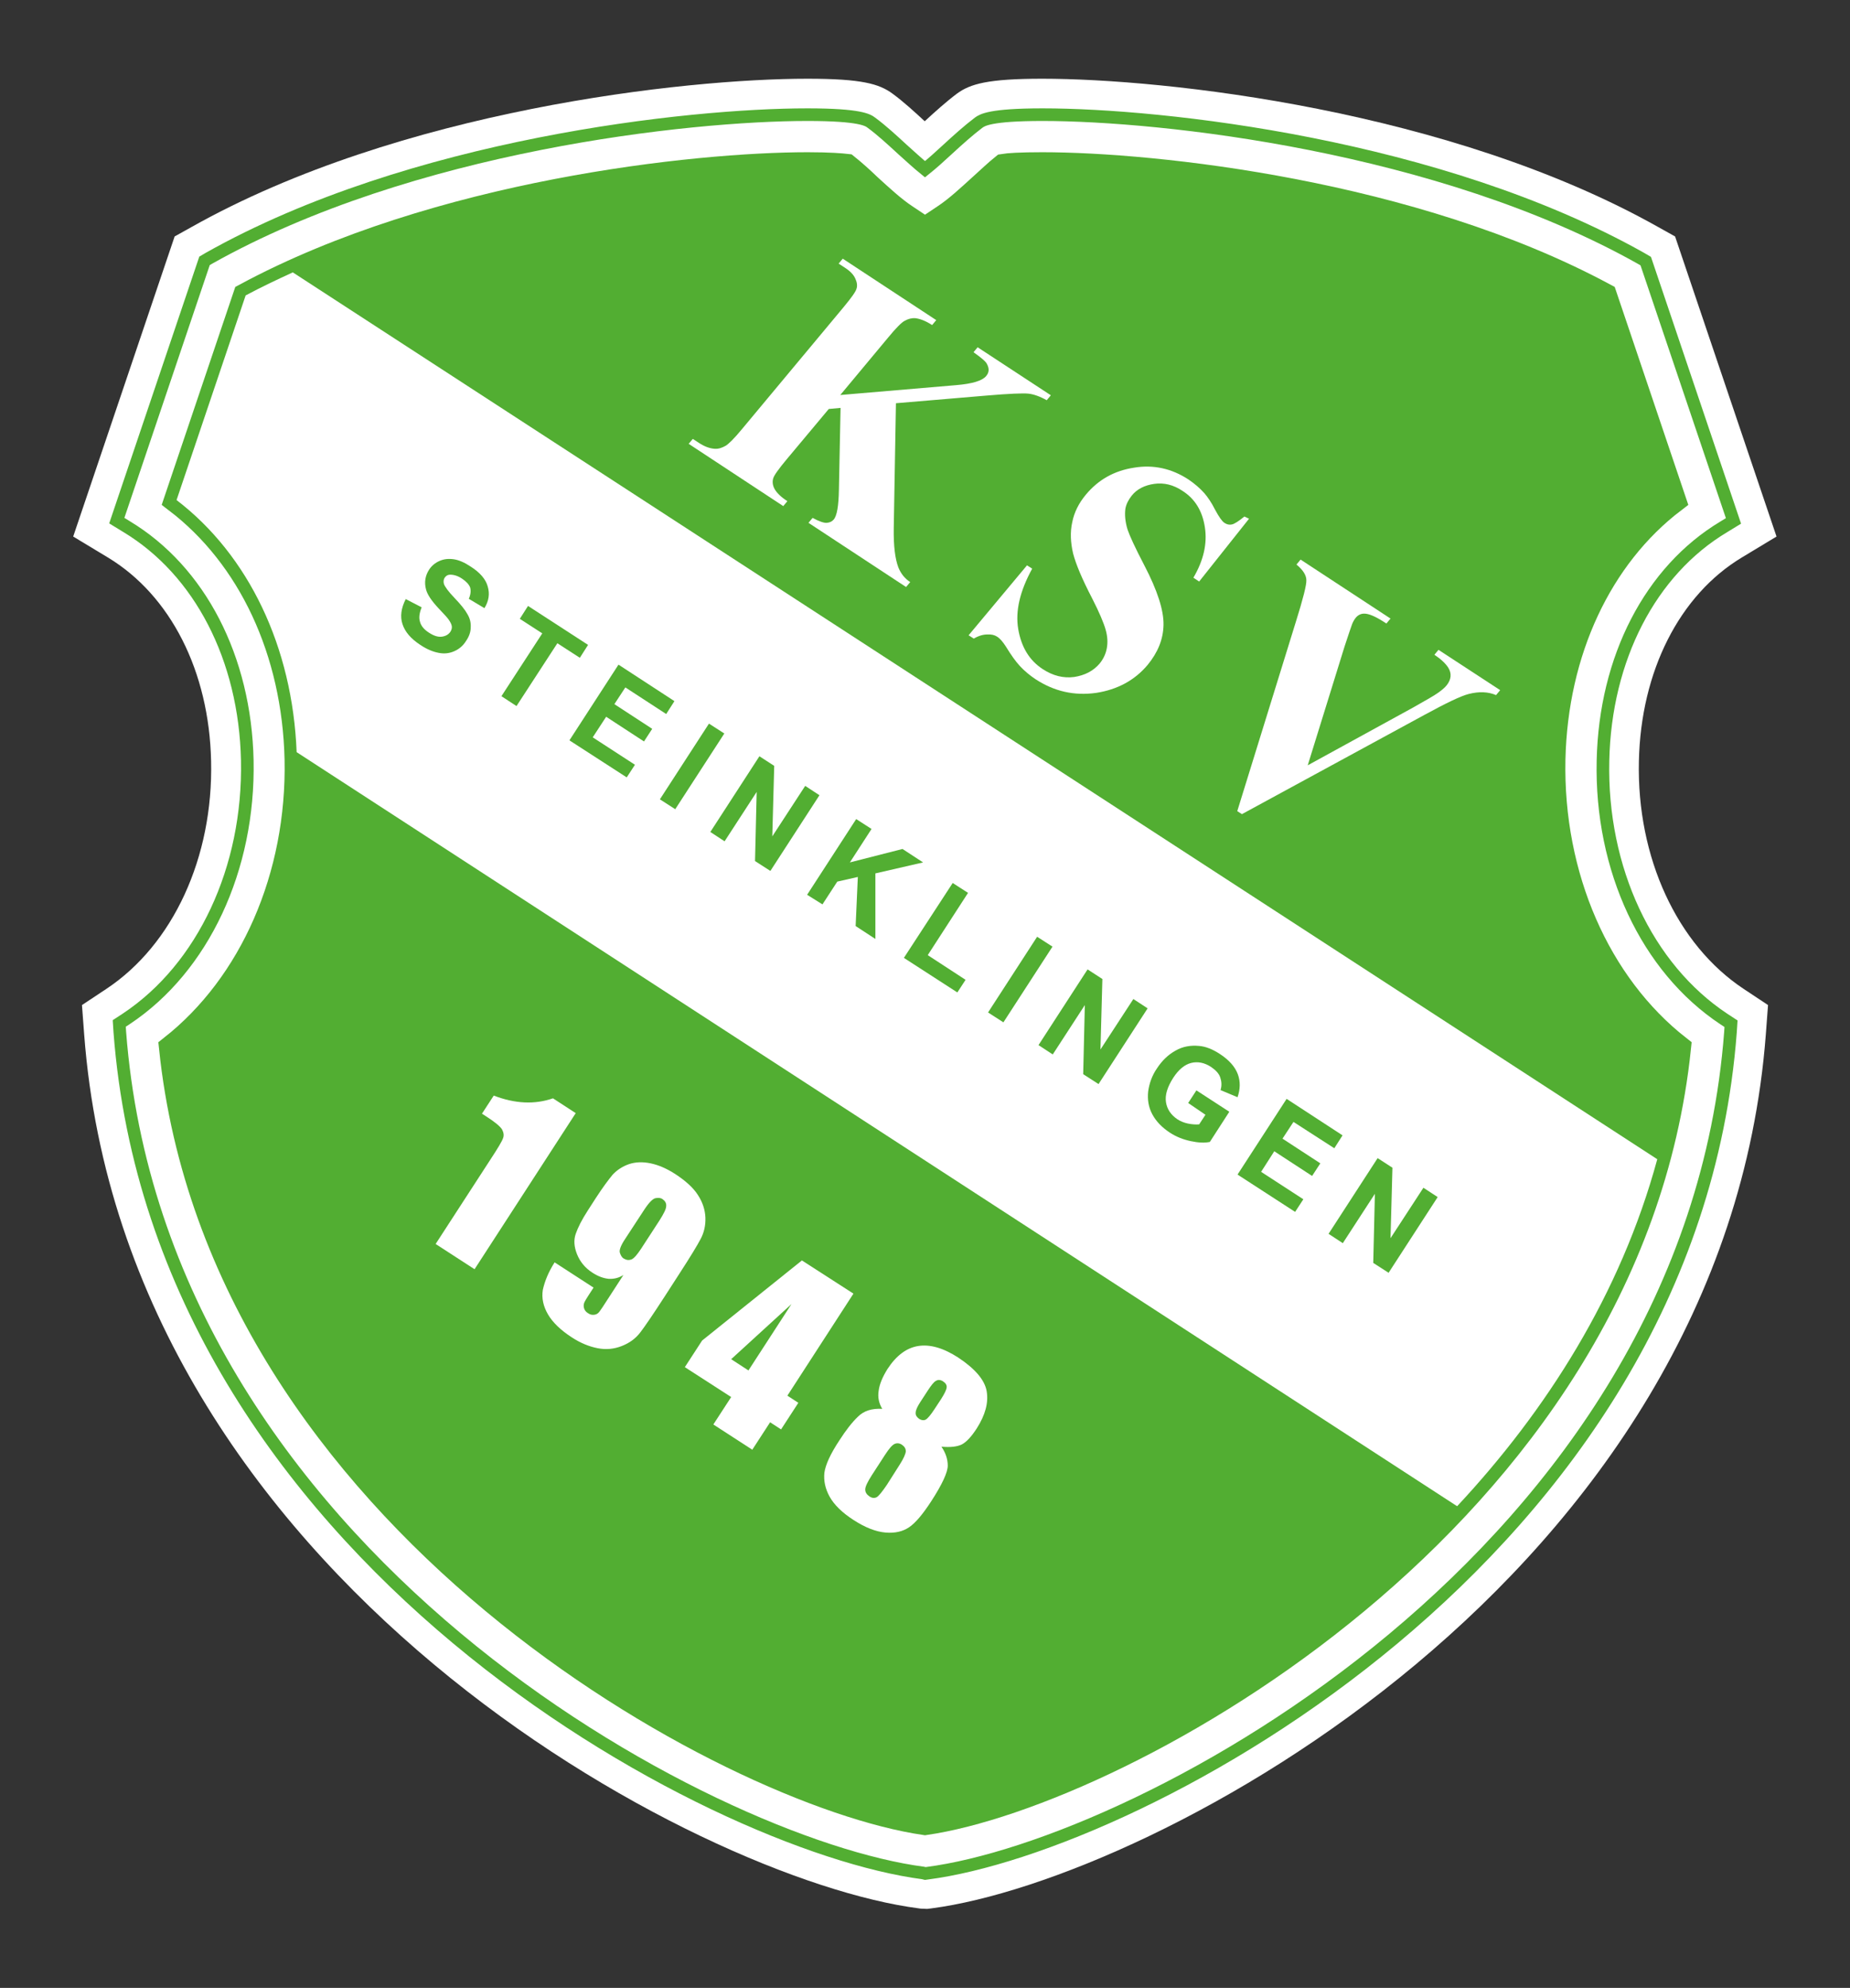 <?xml version="1.0" encoding="utf-8"?>
<!-- Generator: Adobe Illustrator 26.2.0, SVG Export Plug-In . SVG Version: 6.00 Build 0)  -->
<svg version="1.1" baseProfile="basic" id="Ebene_1"
	 xmlns="http://www.w3.org/2000/svg" xmlns:xlink="http://www.w3.org/1999/xlink" x="0px" y="0px" viewBox="0 0 67.48 72.47"
	 xml:space="preserve">
<rect x="0" y="0" width="67.48" height="72.47" fill="#333333" stroke="none"/>
<style type="text/css">
	.st0{fill-rule:evenodd;clip-rule:evenodd;fill:#FFFFFF;}
	.st1{fill-rule:evenodd;clip-rule:evenodd;fill:#52AE32;stroke:#52AE32;stroke-width:0.921;stroke-miterlimit:10;}
	.st2{fill:none;}
	.st3{fill:#FFFFFF;}
	.st4{fill-rule:evenodd;clip-rule:evenodd;fill:none;stroke:#52AE32;stroke-width:0.46;stroke-miterlimit:10;}
	.st5{fill:#52AE32;}
</style>
<path class="st0" d="M33.58,69.58l-0.07-0.01C25.45,68.53,4.57,57.52,3.07,37.71l-0.08-1.07l0.89-0.59c2.43-1.61,3.9-4.79,3.82-8.3
	c-0.07-3.28-1.48-6.05-3.77-7.43l-1.26-0.76l3.7-10.94l0.61-0.34c7.61-4.28,18.02-5.41,22.47-5.41c1.99,0,2.62,0.19,3.1,0.54
	c0.41,0.3,0.8,0.66,1.18,1.01c0.38-0.35,0.78-0.71,1.18-1.01c0.48-0.35,1.12-0.54,3.11-0.54c4.45,0,14.86,1.13,22.47,5.41l0.61,0.34
	l3.7,10.94l-1.26,0.76c-2.28,1.37-3.69,4.15-3.76,7.43c-0.08,3.51,1.39,6.69,3.82,8.3l0.89,0.59l-0.08,1.07
	c-1.51,19.8-22.38,30.81-30.43,31.86l-0.16,0.02L33.58,69.58z"/>
<path class="st1" d="M33.74,66.44C26.61,65.4,8.05,55.38,6.26,38.2c2.93-2.3,4.67-6.25,4.58-10.52c-0.09-3.94-1.71-7.39-4.4-9.44
	l2.52-7.46c7-3.77,16.42-4.77,20.5-4.77c0.82,0,1.24,0.04,1.42,0.06c0.25,0.2,0.54,0.46,0.81,0.72c0.44,0.4,0.89,0.82,1.33,1.11
	l0.72,0.48l0.72-0.48c0.44-0.29,0.89-0.71,1.33-1.11c0.28-0.25,0.56-0.52,0.81-0.72c0.18-0.03,0.6-0.06,1.42-0.06
	c4.08,0,13.5,1,20.5,4.77l2.52,7.46c-2.69,2.05-4.31,5.5-4.4,9.44c-0.09,4.27,1.64,8.22,4.58,10.52
	C59.43,55.38,40.87,65.4,33.74,66.44z"/>
<g>
	<path class="st2" d="M10.82,27.43c0,0.08,0.02,0.17,0.02,0.25c0.09,4.27-1.64,8.22-4.58,10.52c1.79,17.18,20.35,27.2,27.48,28.25
		c4.35-0.64,12.95-4.62,19.4-11.53L10.82,27.43z"/>
	<path class="st2" d="M61.22,38.2c-2.93-2.3-4.67-6.25-4.58-10.52c0.09-3.94,1.71-7.39,4.4-9.44l-2.52-7.46
		c-7-3.77-16.42-4.77-20.5-4.77c-0.82,0-1.24,0.04-1.42,0.06c-0.25,0.2-0.54,0.46-0.81,0.72c-0.44,0.4-0.89,0.82-1.33,1.11
		l-0.72,0.48L33.02,7.9c-0.44-0.29-0.89-0.71-1.33-1.11c-0.28-0.25-0.56-0.52-0.81-0.72c-0.18-0.03-0.6-0.06-1.42-0.06
		c-3.75,0-12.02,0.86-18.77,3.93l49.77,32.32C60.81,40.95,61.07,39.6,61.22,38.2z"/>
	<path class="st3" d="M60.45,42.26L10.68,9.93c-0.59,0.27-1.16,0.54-1.72,0.84l-2.52,7.46c2.63,2.01,4.23,5.36,4.38,9.19
		l42.33,27.49C56.4,51.43,59.11,47.19,60.45,42.26z"/>
</g>
<path class="st4" d="M33.67,68.28c-7.75-1.01-27.85-11.6-29.3-30.66l-0.02-0.31l0.26-0.17c2.8-1.86,4.49-5.47,4.41-9.42
	c-0.08-3.73-1.73-6.91-4.4-8.52l-0.36-0.22l3.2-9.47l0.17-0.1C15,5.27,25.13,4.18,29.45,4.18c1.94,0,2.21,0.2,2.33,0.29
	c0.37,0.27,0.76,0.63,1.14,0.98c0.28,0.25,0.56,0.51,0.82,0.72c0.25-0.2,0.54-0.46,0.82-0.72c0.38-0.35,0.77-0.7,1.14-0.98
	c0.13-0.09,0.4-0.29,2.33-0.29c4.33,0,14.46,1.1,21.83,5.24l0.17,0.1l3.2,9.47l-0.36,0.22c-2.67,1.6-4.32,4.79-4.4,8.52
	c-0.09,3.95,1.6,7.56,4.41,9.42l0.26,0.17l-0.02,0.31c-1.45,19.06-21.55,29.66-29.3,30.66l-0.07,0.01L33.67,68.28z"/>
<g>
	<path class="st3" d="M32.68,14.7l-0.08,4.56c-0.01,0.64,0.05,1.12,0.17,1.43c0.09,0.22,0.23,0.4,0.43,0.53l-0.15,0.18l-3.56-2.34
		l0.15-0.18c0.24,0.13,0.42,0.19,0.52,0.18c0.11-0.01,0.19-0.05,0.25-0.12c0.12-0.14,0.18-0.5,0.19-1.09l0.06-2.98l-0.43,0.04
		l-1.54,1.84c-0.29,0.35-0.46,0.58-0.49,0.7c-0.03,0.11-0.02,0.24,0.05,0.37s0.22,0.29,0.47,0.45l-0.15,0.18l-3.45-2.27l0.15-0.18
		l0.23,0.15c0.2,0.13,0.39,0.2,0.57,0.21c0.13,0.01,0.26-0.03,0.4-0.11c0.1-0.06,0.3-0.25,0.58-0.59l3.71-4.45
		c0.29-0.35,0.45-0.57,0.48-0.68c0.04-0.11,0.02-0.24-0.04-0.37c-0.06-0.14-0.18-0.27-0.38-0.4l-0.23-0.15l0.15-0.18l3.41,2.24
		l-0.15,0.18c-0.23-0.15-0.44-0.23-0.61-0.25c-0.13-0.01-0.26,0.02-0.4,0.1c-0.11,0.06-0.31,0.26-0.59,0.6l-1.75,2.1l4.23-0.36
		c0.59-0.05,0.95-0.16,1.09-0.33c0.11-0.13,0.12-0.27,0.03-0.44c-0.04-0.09-0.21-0.23-0.49-0.43l0.15-0.18l2.67,1.75l-0.15,0.18
		c-0.25-0.14-0.48-0.22-0.67-0.24c-0.19-0.02-0.7,0-1.52,0.07L32.68,14.7z"/>
	<path class="st3" d="M45.56,18.91l-1.82,2.29l-0.21-0.14c0.37-0.63,0.51-1.24,0.42-1.83c-0.09-0.6-0.36-1.04-0.81-1.33
		c-0.34-0.23-0.69-0.31-1.04-0.26c-0.35,0.05-0.63,0.19-0.82,0.43c-0.12,0.15-0.2,0.31-0.23,0.47c-0.03,0.22-0.01,0.48,0.08,0.77
		c0.07,0.21,0.27,0.65,0.61,1.3c0.48,0.92,0.71,1.64,0.7,2.17c-0.01,0.53-0.21,1.01-0.58,1.46c-0.47,0.56-1.1,0.9-1.88,1.02
		c-0.79,0.11-1.52-0.05-2.21-0.5c-0.21-0.14-0.4-0.3-0.56-0.47s-0.33-0.41-0.52-0.72c-0.11-0.17-0.21-0.29-0.32-0.36
		c-0.09-0.06-0.21-0.09-0.36-0.08c-0.15,0-0.32,0.05-0.49,0.15l-0.19-0.12l2.13-2.55l0.19,0.12c-0.45,0.82-0.62,1.55-0.51,2.2
		s0.4,1.14,0.89,1.46c0.38,0.25,0.76,0.34,1.15,0.29c0.39-0.06,0.7-0.22,0.93-0.49c0.13-0.16,0.22-0.34,0.26-0.55
		c0.04-0.21,0.03-0.43-0.04-0.68s-0.23-0.63-0.49-1.14c-0.37-0.71-0.6-1.26-0.7-1.65c-0.09-0.39-0.11-0.77-0.03-1.13
		c0.07-0.36,0.24-0.7,0.5-1.01c0.45-0.54,1.03-0.87,1.75-0.98c0.71-0.12,1.38,0.03,1.99,0.43c0.22,0.15,0.41,0.31,0.58,0.5
		c0.12,0.14,0.26,0.34,0.39,0.6c0.14,0.26,0.25,0.42,0.34,0.48c0.09,0.06,0.18,0.08,0.27,0.06c0.1-0.02,0.25-0.12,0.46-0.29
		L45.56,18.91z"/>
	<path class="st3" d="M54.72,25.16l-0.15,0.18c-0.28-0.12-0.61-0.14-1-0.04c-0.28,0.07-0.82,0.33-1.61,0.76l-6.66,3.62l-0.17-0.11
		l2.14-6.91c0.26-0.83,0.39-1.34,0.38-1.51c0-0.18-0.12-0.37-0.36-0.57l0.15-0.18l3.28,2.15l-0.15,0.18l-0.11-0.07
		c-0.3-0.19-0.53-0.29-0.7-0.29c-0.12,0-0.22,0.05-0.3,0.14c-0.05,0.06-0.1,0.14-0.14,0.24c-0.04,0.1-0.13,0.38-0.28,0.83L47.7,27.9
		l3.85-2.11c0.46-0.26,0.76-0.43,0.9-0.53c0.14-0.1,0.25-0.19,0.32-0.28c0.08-0.1,0.13-0.21,0.14-0.32
		c0.01-0.11-0.02-0.22-0.09-0.33c-0.1-0.15-0.27-0.31-0.5-0.46l0.15-0.18L54.72,25.16z"/>
</g>
<g>
	<path class="st5" d="M14.8,21.84l0.58,0.3c-0.08,0.2-0.11,0.38-0.06,0.53c0.04,0.15,0.15,0.28,0.32,0.39
		c0.18,0.12,0.34,0.17,0.48,0.15c0.14-0.02,0.24-0.08,0.31-0.18c0.04-0.07,0.06-0.13,0.05-0.2c-0.01-0.07-0.05-0.15-0.12-0.25
		c-0.05-0.07-0.17-0.2-0.37-0.41c-0.25-0.27-0.4-0.49-0.45-0.68c-0.07-0.26-0.03-0.5,0.11-0.72c0.09-0.14,0.22-0.25,0.38-0.32
		c0.16-0.07,0.33-0.09,0.53-0.06c0.19,0.03,0.39,0.12,0.6,0.26c0.35,0.22,0.56,0.47,0.63,0.73c0.08,0.27,0.04,0.53-0.12,0.79
		l-0.57-0.34c0.07-0.16,0.08-0.29,0.05-0.41c-0.04-0.11-0.14-0.22-0.29-0.32c-0.16-0.11-0.31-0.15-0.44-0.15
		c-0.09,0-0.15,0.04-0.2,0.11c-0.04,0.06-0.05,0.14-0.03,0.22c0.03,0.1,0.16,0.28,0.39,0.52c0.23,0.24,0.39,0.44,0.47,0.59
		c0.09,0.15,0.13,0.31,0.12,0.48c0,0.17-0.06,0.34-0.18,0.51c-0.1,0.16-0.24,0.28-0.42,0.36c-0.18,0.08-0.37,0.1-0.57,0.06
		c-0.21-0.04-0.43-0.13-0.67-0.29c-0.35-0.23-0.56-0.48-0.65-0.76C14.59,22.48,14.63,22.17,14.8,21.84z"/>
	<path class="st5" d="M18.29,25.38l1.49-2.29l-0.82-0.53l0.3-0.47l2.19,1.42l-0.3,0.47l-0.82-0.53l-1.49,2.29L18.29,25.38z"/>
	<path class="st5" d="M20.77,26.99l1.79-2.76l2.04,1.33l-0.3,0.47l-1.49-0.97l-0.4,0.61l1.38,0.9l-0.3,0.46l-1.38-0.9l-0.49,0.75
		l1.54,1l-0.3,0.46L20.77,26.99z"/>
	<path class="st5" d="M24.07,29.14l1.79-2.76l0.56,0.36l-1.79,2.76L24.07,29.14z"/>
	<path class="st5" d="M25.91,30.33l1.79-2.76l0.54,0.35l-0.07,2.57l1.2-1.84l0.52,0.34l-1.79,2.76l-0.56-0.36l0.06-2.52l-1.17,1.8
		L25.91,30.33z"/>
	<path class="st5" d="M29.44,32.62l1.79-2.76l0.56,0.36l-0.79,1.22l1.92-0.49l0.75,0.49l-1.74,0.4l0,2.39l-0.72-0.47l0.08-1.79
		l-0.75,0.17l-0.54,0.83L29.44,32.62z"/>
	<path class="st5" d="M32.97,34.92l1.78-2.73l0.56,0.36l-1.47,2.27l1.38,0.9l-0.3,0.46L32.97,34.92z"/>
	<path class="st5" d="M36.04,36.91l1.79-2.76l0.56,0.36l-1.79,2.76L36.04,36.91z"/>
	<path class="st5" d="M37.88,38.1l1.79-2.76l0.54,0.35l-0.07,2.57l1.2-1.84l0.52,0.34l-1.79,2.76l-0.56-0.36l0.06-2.52l-1.17,1.8
		L37.88,38.1z"/>
	<path class="st5" d="M43.34,40.21l0.3-0.46l1.2,0.78l-0.71,1.1c-0.19,0.04-0.42,0.03-0.7-0.03c-0.28-0.06-0.53-0.16-0.76-0.31
		c-0.29-0.19-0.5-0.41-0.64-0.67c-0.14-0.26-0.18-0.54-0.15-0.83c0.04-0.29,0.14-0.58,0.32-0.84c0.19-0.29,0.41-0.5,0.68-0.65
		c0.26-0.15,0.55-0.2,0.86-0.17c0.24,0.02,0.49,0.12,0.75,0.29c0.34,0.22,0.56,0.47,0.66,0.74c0.1,0.27,0.09,0.55-0.01,0.84
		l-0.62-0.26c0.05-0.16,0.04-0.31-0.01-0.46s-0.17-0.27-0.33-0.38c-0.24-0.16-0.49-0.21-0.73-0.15c-0.24,0.06-0.46,0.24-0.66,0.55
		c-0.21,0.33-0.3,0.62-0.26,0.88c0.04,0.26,0.18,0.46,0.41,0.62c0.12,0.08,0.25,0.13,0.39,0.16c0.15,0.03,0.28,0.04,0.41,0.03
		l0.23-0.35L43.34,40.21z"/>
	<path class="st5" d="M45.14,42.82l1.79-2.76l2.04,1.33l-0.3,0.47l-1.49-0.96l-0.4,0.61l1.38,0.9l-0.3,0.46l-1.38-0.9L46,42.72
		l1.54,1l-0.3,0.46L45.14,42.82z"/>
	<path class="st5" d="M48.46,44.98l1.79-2.76l0.54,0.35l-0.07,2.57l1.2-1.84l0.52,0.34l-1.79,2.76l-0.56-0.36l0.06-2.52l-1.17,1.8
		L48.46,44.98z"/>
</g>
<g>
	<path class="st3" d="M21,40.58l-3.69,5.69l-1.42-0.92l1.98-3.05c0.29-0.44,0.45-0.71,0.48-0.81c0.04-0.1,0.02-0.21-0.04-0.32
		c-0.07-0.11-0.26-0.27-0.59-0.48l-0.14-0.09l0.43-0.66c0.78,0.3,1.5,0.33,2.16,0.1L21,40.58z"/>
	<path class="st3" d="M20.23,46.02l1.42,0.92c-0.17,0.26-0.28,0.43-0.32,0.51c-0.04,0.07-0.05,0.15-0.03,0.23
		c0.02,0.08,0.07,0.15,0.16,0.2c0.07,0.05,0.15,0.06,0.22,0.05c0.08-0.01,0.14-0.05,0.19-0.12c0.05-0.07,0.15-0.21,0.28-0.42
		l0.59-0.91c-0.17,0.11-0.35,0.15-0.54,0.14c-0.19-0.02-0.39-0.09-0.6-0.23c-0.26-0.17-0.44-0.39-0.55-0.66
		c-0.11-0.27-0.13-0.52-0.05-0.75s0.22-0.51,0.44-0.85l0.29-0.45c0.26-0.4,0.47-0.68,0.62-0.86c0.16-0.17,0.36-0.3,0.59-0.38
		c0.24-0.08,0.5-0.09,0.79-0.03c0.29,0.06,0.59,0.19,0.9,0.39c0.38,0.25,0.66,0.5,0.83,0.77c0.17,0.26,0.26,0.54,0.27,0.82
		c0.01,0.29-0.05,0.54-0.17,0.77c-0.12,0.23-0.38,0.66-0.79,1.29l-0.51,0.79c-0.44,0.68-0.74,1.12-0.91,1.34
		c-0.17,0.22-0.39,0.38-0.67,0.49c-0.28,0.11-0.57,0.14-0.88,0.08c-0.31-0.06-0.63-0.19-0.95-0.4c-0.4-0.26-0.69-0.54-0.86-0.83
		c-0.17-0.29-0.24-0.59-0.19-0.9C19.87,46.71,20,46.38,20.23,46.02z M22.8,45.17c-0.16,0.24-0.22,0.41-0.19,0.5s0.07,0.17,0.14,0.21
		c0.1,0.06,0.19,0.07,0.29,0.03c0.09-0.04,0.2-0.17,0.34-0.38l0.67-1.03c0.16-0.25,0.25-0.43,0.25-0.53
		c0.01-0.11-0.04-0.19-0.14-0.26c-0.06-0.04-0.14-0.05-0.25-0.03c-0.1,0.02-0.24,0.16-0.41,0.42L22.8,45.17z"/>
	<path class="st3" d="M31.13,47.16l-2.41,3.72l0.4,0.26l-0.63,0.97l-0.4-0.26l-0.65,1l-1.42-0.92l0.65-1l-1.69-1.09l0.63-0.97
		l3.64-2.92L31.13,47.16z M27.3,49.96l1.57-2.42l-2.2,2.01L27.3,49.96z"/>
	<path class="st3" d="M34.34,52.74c0.15,0.22,0.23,0.45,0.23,0.69c0,0.24-0.2,0.68-0.61,1.31c-0.3,0.46-0.56,0.77-0.79,0.93
		c-0.23,0.16-0.52,0.23-0.87,0.2c-0.35-0.03-0.74-0.18-1.17-0.46c-0.42-0.27-0.71-0.56-0.87-0.85c-0.16-0.29-0.22-0.58-0.19-0.87
		c0.04-0.29,0.22-0.69,0.56-1.2c0.22-0.34,0.44-0.63,0.66-0.84c0.22-0.22,0.51-0.31,0.89-0.29c-0.12-0.2-0.17-0.42-0.13-0.66
		c0.03-0.24,0.14-0.5,0.32-0.79c0.32-0.49,0.69-0.77,1.12-0.84c0.43-0.07,0.92,0.07,1.46,0.42c0.62,0.41,0.97,0.82,1.04,1.23
		c0.07,0.42-0.05,0.86-0.36,1.35c-0.2,0.31-0.38,0.5-0.55,0.59C34.91,52.74,34.67,52.77,34.34,52.74z M32.82,53.39
		c0.14-0.22,0.21-0.38,0.22-0.48c0-0.1-0.05-0.18-0.14-0.24c-0.09-0.06-0.18-0.07-0.27-0.03c-0.09,0.04-0.2,0.17-0.35,0.4
		l-0.48,0.74c-0.16,0.25-0.24,0.42-0.24,0.52c0,0.1,0.05,0.18,0.15,0.25c0.1,0.07,0.19,0.07,0.27,0.03c0.08-0.05,0.2-0.2,0.37-0.45
		L32.82,53.39z M34.33,51c0.12-0.19,0.19-0.33,0.2-0.42s-0.04-0.16-0.13-0.22c-0.09-0.06-0.18-0.07-0.26-0.02
		c-0.08,0.04-0.17,0.16-0.29,0.34l-0.28,0.43c-0.11,0.17-0.17,0.3-0.17,0.39c-0.01,0.09,0.04,0.16,0.12,0.22
		c0.09,0.06,0.18,0.07,0.25,0.03c0.07-0.04,0.18-0.17,0.31-0.37L34.33,51z"/>
</g>
<g>
</g>
<g>
</g>
<g>
</g>
<g>
</g>
<g>
</g>
<g>
</g>
</svg>
